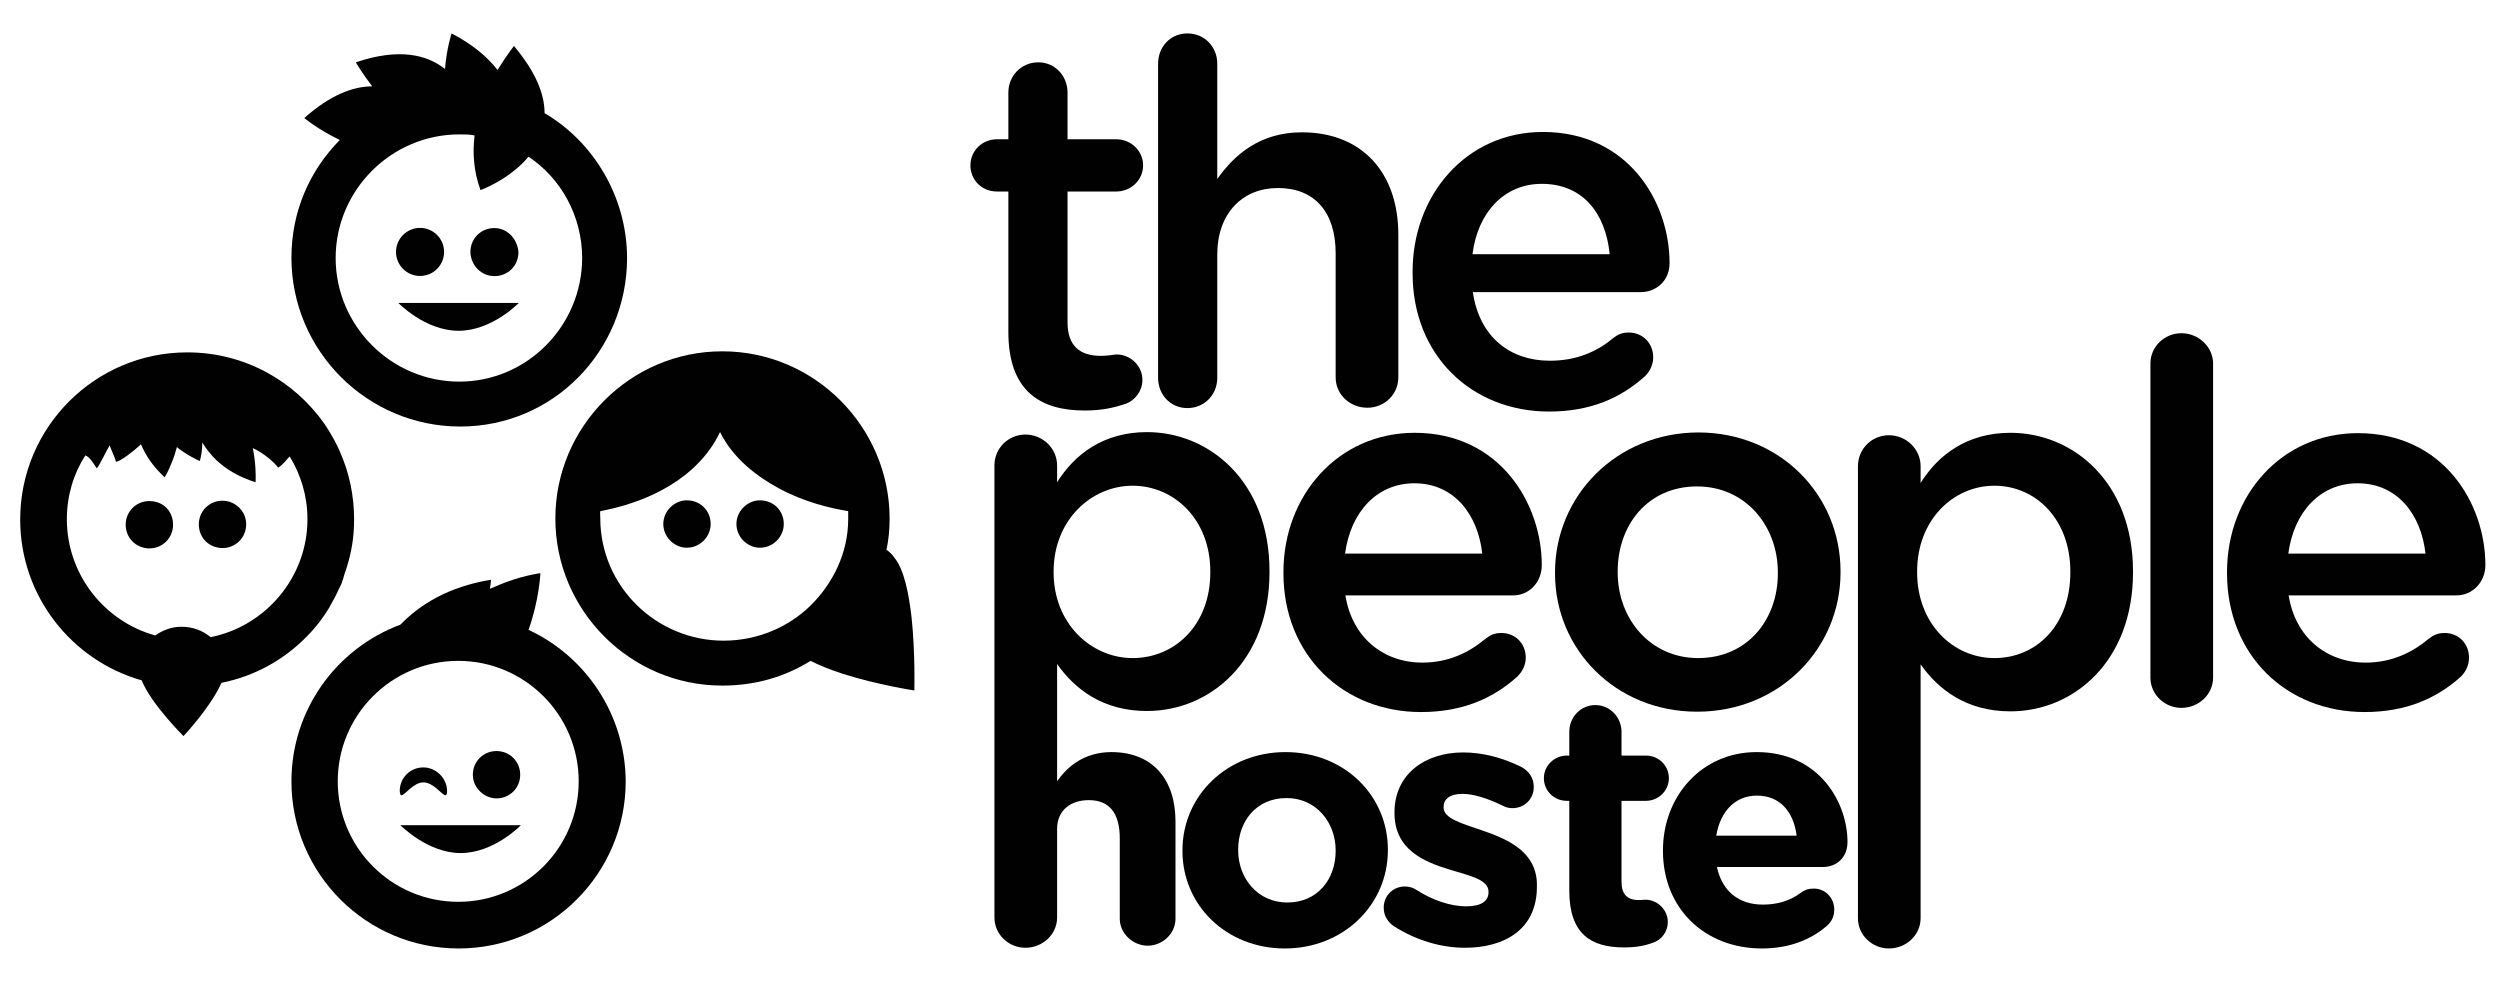 <?xml version="1.0" encoding="UTF-8"?> <!-- Generator: Adobe Illustrator 22.1.0, SVG Export Plug-In . SVG Version: 6.00 Build 0) --> <svg xmlns="http://www.w3.org/2000/svg" xmlns:xlink="http://www.w3.org/1999/xlink" id="Calque_1" x="0px" y="0px" viewBox="0 0 718 283" style="enable-background:new 0 0 718 283;" xml:space="preserve"> <style type="text/css"> .st0{fill:#010101;} </style> <g> <g> <path class="st0" d="M289.6,55v40.3c0,16.9,9,22.6,21.9,22.6c4.7,0,8.2-0.7,12-2c2.5-1,4.6-3.6,4.6-6.8c0-4.1-3.5-7.3-7.4-7.3 c-0.6,0-2.4,0.4-4.5,0.4c-6,0-9.6-2.8-9.6-9.6V55h14c4.2,0,7.7-3.3,7.7-7.5c0-4.2-3.5-7.5-7.7-7.5h-14V26.6c0-4.8-3.6-8.7-8.4-8.7 c-4.9,0-8.6,3.9-8.6,8.7V40h-3.3c-4.2,0-7.6,3.3-7.6,7.5c0,4.2,3.3,7.5,7.6,7.5H289.6z"></path> <path class="st0" d="M341,117.2c4.9,0,8.6-3.8,8.6-8.7V73.1c0-11.9,7.3-19.1,17.4-19.1c10.5,0,16.6,6.8,16.6,18.8v35.6 c0,4.9,4.1,8.7,9.1,8.7c4.9,0,8.9-3.8,8.9-8.7v-41c0-17.8-10.4-29.4-27.7-29.4c-11.9,0-19.3,6.3-24.3,13.4V18.3 c0-4.8-3.6-8.7-8.6-8.7c-4.9,0-8.4,3.9-8.4,8.7v90.2C332.6,113.4,336.2,117.2,341,117.2z"></path> <path class="st0" d="M444.9,118.2c11.9,0,20.6-3.9,27.6-10.2c1.3-1.3,2.3-3.2,2.3-5.4c0-4.1-3.1-7.1-7-7.1c-2,0-3.2,0.6-4.5,1.6 c-4.9,4.1-10.8,6.5-18.2,6.5c-11.3,0-20.2-6.7-22.1-19.7h48.2c4.5,0,8.3-3.3,8.3-8.3c0-17.8-12-37.7-36.4-37.7 c-22,0-37.4,18.1-37.4,40.1v0.3C405.6,102.1,422.7,118.2,444.9,118.2z M442.8,52.8c11.6,0,18.3,8.2,19.5,20.2h-39.4 C424.4,61,432,52.8,442.8,52.8z"></path> <path class="st0" d="M406.3,124.3c-22,0-37.7,18-37.7,40v0.3c0,23.7,17.3,39.9,39.5,39.9c11.9,0,20.7-3.9,27.7-10.2 c1.3-1.3,2.4-3.2,2.4-5.4c0-4.1-3-7.1-7-7.1c-2,0-3.2,0.6-4.5,1.6c-4.9,4.1-10.8,6.9-18.2,6.9c-11.3,0-20.2-7.3-22.1-19.3h48.2 c4.5,0,8.2-3.7,8.2-8.7C442.8,144.6,430.7,124.3,406.3,124.3z M386.3,159c1.6-12,9.2-20.2,19.9-20.2c11.6,0,18.3,9.2,19.5,20.2 H386.3z"></path> <path class="st0" d="M446.6,164.4v0.3c0,21.8,17.4,39.7,40.8,39.7c23.7,0,41.2-18.2,41.2-40v-0.3c0-22-17.4-39.9-40.9-39.9 C464.1,124.3,446.6,142.5,446.6,164.4z M464.6,164.1c0-13.4,8.7-24.4,22.8-24.4c13.8,0,23.2,11.2,23.2,24.7v0.3 c0,13.2-8.7,24.3-22.9,24.3c-13.7,0-23.1-11.2-23.1-24.6V164.1z"></path> <path class="st0" d="M577.4,124.3c-12.5,0-20.8,6.4-25.8,14.4v-4.8c0-4.9-4.1-8.9-9.1-8.9c-4.9,0-8.9,3.9-8.9,8.9v129.8 c0,4.9,4.1,8.7,8.9,8.7c4.9,0,9.1-3.8,9.1-8.7v-72.9c5,7.1,13,13.5,25.8,13.5c18.2,0,35.2-14.4,35.2-39.9v-0.3 C612.6,138.5,595.4,124.3,577.4,124.3z M594.6,164.4c0,15.1-9.7,24.6-21.8,24.6c-11.9,0-22.2-9.9-22.2-24.6v-0.3 c0-14.7,10.3-24.6,22.2-24.6c11.9,0,21.8,9.7,21.8,24.6V164.4z"></path> <path class="st0" d="M626.5,95.7c-4.9,0-8.9,3.9-8.9,8.7v90.2c0,4.9,4.1,8.7,8.9,8.7c4.9,0,9.1-3.8,9.1-8.7v-90.2 C635.6,99.7,631.5,95.7,626.5,95.7z"></path> <path class="st0" d="M713.8,162.3c0-17.8-12.1-37.9-36.6-37.9c-22,0-37.6,17.9-37.6,39.9v0.3c0,23.7,17.2,39.9,39.5,39.9 c11.9,0,20.7-3.9,27.7-10.2c1.3-1.3,2.3-3.2,2.3-5.4c0-4.1-3-7.1-7-7.1c-2,0-3.2,0.6-4.5,1.6c-4.9,4.1-10.8,6.9-18.2,6.9 c-11.3,0-20.2-7.3-22.1-19.3h48.2C710,171,713.8,167.3,713.8,162.3z M657.2,159c1.6-12,9.2-20.2,19.9-20.2 c11.6,0,18.3,9.2,19.5,20.2H657.2z"></path> <path class="st0" d="M319.2,216c-7.6,0-12.6,4-15.6,8.4v-33.7c5,7.1,13,13.5,25.8,13.5c18.2,0,35.2-14.4,35.2-39.9v-0.3 c0-25.6-17.2-39.9-35.2-39.9c-12.5,0-20.8,6.4-25.8,14.4v-4.8c0-4.9-4.1-8.9-9.1-8.9c-4.9,0-8.9,3.9-8.9,8.9v129.8 c0,4.9,4.1,8.7,8.9,8.7c4.9,0,9.1-3.8,9.1-8.7v-25.4c0-5.5,4-8.3,9.1-8.3c5.9,0,8.9,3.7,8.9,11v23.1c0,4.2,3.8,7.7,8,7.7 c4.2,0,8-3.4,8-7.7v-28C337.6,223.7,330.9,216,319.2,216z M302.6,164.1c0-14.7,10.8-24.6,22.7-24.6c11.9,0,22.3,9.7,22.3,24.6v0.3 c0,15.1-10.2,24.6-22.3,24.6c-11.9,0-22.7-9.9-22.7-24.6V164.1z"></path> <path class="st0" d="M398.6,244c0-15.6-12.6-28-29.4-28c-16.9,0-29.6,12.6-29.6,28.2v0.2c0,15.6,12.6,28,29.4,28 c16.9,0,29.6-12.6,29.6-28.2V244z M383.6,244.4c0,8-5.1,14.8-13.9,14.8c-8.5,0-14.1-7-14.1-15V244c0-8,5.1-14.8,13.9-14.8 c8.5,0,14.1,7,14.1,15V244.4z"></path> <path class="st0" d="M425.4,238.4c-5.9-2-10.8-3.4-10.8-6.5v-0.2c0-2.1,1.7-3.7,5.4-3.7c3.2,0,7.3,1.3,11.6,3.4 c1,0.5,1.7,0.7,2.8,0.7c3.4,0,6.1-2.6,6.1-6.1c0-2.6-1.4-4.6-3.7-5.8c-5.3-2.6-11-4.1-16.6-4.1c-10.9,0-19.7,6.2-19.7,17.2v0.2 c0,10.5,8.4,14,16,16.3c6,1.8,11,2.9,11,6.3v0.2c0,2.4-2,4-6.4,4c-4.3,0-9.5-1.6-14.6-4.9c-0.8-0.5-1.9-0.8-3-0.8 c-3.4,0-6.1,2.6-6.1,6.1c0,2.4,1.3,4.2,2.9,5.3c6.6,4.2,13.8,6.2,20.4,6.2c11.7,0,20.7-5.5,20.7-17.5v-0.2 C441.6,244.6,433,241,425.4,238.4z"></path> <path class="st0" d="M472.6,258.4c-0.3,0-1.4,0.1-1.9,0.1c-3.4,0-5-1.7-5-5.3V230h7c3.6,0,6.6-2.9,6.6-6.5c0-3.6-2.9-6.5-6.6-6.5 h-7v-6.8c0-4.2-3.3-7.7-7.5-7.7c-4.2,0-7.5,3.4-7.5,7.7v6.8h-0.7c-3.6,0-6.6,2.9-6.6,6.5c0,3.6,2.9,6.5,6.6,6.5h0.7v25.8 c0,12.5,6.3,16.3,15.7,16.3c3.3,0,5.9-0.4,8.7-1.5c2.1-0.8,3.9-3,3.9-5.8C479,261.3,476,258.4,472.6,258.4z"></path> <path class="st0" d="M504.5,216c-15.8,0-26.9,12.7-26.9,28.2v0.2c0,16.6,12.1,28,28.4,28c7.9,0,14.1-2.5,18.8-6.6 c1.1-1,2-2.5,2-4.5c0-3.4-2.5-6.1-5.9-6.1c-1.6,0-2.6,0.4-3.7,1.2c-3.1,2.3-6.7,3.4-10.9,3.4c-6.9,0-11.7-3.8-13.2-10.8h30.4 c4,0,7.1-2.7,7.1-7.2C530.6,230.6,522.6,216,504.5,216z M492.9,240c1.2-7,5.4-11.5,11.7-11.5c6.5,0,10.5,4.5,11.4,11.5H492.9z"></path> </g> <g> <g id="_x34_"> <path class="st0" d="M261.8,177.3c-0.8-7-2.2-13.8-4.9-17.1c-0.6-0.9-1.4-1.7-2.3-2.3c0.6-2.8,0.9-5.8,0.9-8.9 c0-26.4-21.6-48.1-48-48.1c0,0,0,0-0.1,0c-26.4,0-47.9,21.7-47.9,48c0,26.4,21.5,48,47.9,48c0,0,0.1,0,0.1,0 c9.4,0,17.9-2.5,25.3-7.1c2.7,1.4,5.9,2.6,9.2,3.7c10,3.2,20.6,4.8,20.6,4.8S262.9,187.7,261.8,177.3z M232.8,173.9 c-6.4,6.3-15.4,10.1-25,10.1c-19.3,0-35.4-15.6-35.4-35.2c0-0.7-0.1-1.4,0-2c8.1-1.5,22.9-5.8,31.5-17.8c1.1-1.5,2-3.1,2.9-4.9 c3.7,7.5,10.5,12.7,16.8,16.1c7.3,4,15,5.8,20,6.6c0,0.9,0,1.4,0,2.3C243.6,158.8,239.2,167.6,232.8,173.9z"></path> <path class="st0" d="M218.3,143.7c-0.2,0-0.3,0-0.5,0c-3.5,0.3-6.3,3.3-6.3,6.8c0,3.5,2.8,6.5,6.3,6.8c0.2,0,0.3,0,0.5,0 c3.7,0,6.8-3.1,6.8-6.8C225.1,146.5,222,143.7,218.3,143.7z"></path> <path class="st0" d="M197.3,143.7c-0.2,0-0.3,0-0.5,0c-3.5,0.3-6.3,3.3-6.3,6.8c0,3.5,2.8,6.5,6.3,6.8c0.2,0,0.3,0,0.5,0 c3.7,0,6.8-3.1,6.8-6.8C204.1,146.5,201,143.7,197.3,143.7z"></path> </g> <g id="_x33_"> <path class="st0" d="M45,144.2c-0.7-0.2-1.3-0.3-2.1-0.3c-3.8,0-6.8,3-6.8,6.8c0,3.4,2.4,6.2,5.7,6.7c0.4,0.1,0.7,0.1,1.1,0.1 c3.8,0,6.8-3,6.8-6.8C49.7,147.5,47.8,145,45,144.2z"></path> <path class="st0" d="M62.8,157.3c0.4,0.1,0.7,0.1,1.1,0.1c3.8,0,6.8-3,6.8-6.8c0-3.1-2-5.6-4.8-6.5c-0.6-0.2-1.3-0.3-2-0.3 c-3.8,0-6.8,3-6.8,6.8C57.1,154.1,59.5,156.8,62.8,157.3z"></path> <path class="st0" d="M97.8,168.2c0-0.1,0.1-0.1,0.1-0.2c0.1-0.3,0.3-0.6,0.4-1c0,0,0-0.1,0-0.1c0.1-0.3,0.2-0.5,0.3-0.8 c0-0.1,0.1-0.3,0.1-0.4c0-0.1,0.1-0.3,0.1-0.4c1-2.8,1.8-5.6,2.3-8.6c0.4-2.4,0.6-4.9,0.6-7.5c0-6.9-1.4-13.4-4-19.3 c-0.2-0.5-0.4-1-0.7-1.5c0,0,0-0.1,0-0.1c-0.7-1.4-1.4-2.7-2.2-4c0-0.1-0.1-0.2-0.1-0.2c-0.2-0.3-0.3-0.5-0.5-0.8 c-0.3-0.5-0.6-0.9-0.9-1.4c0,0,0,0,0,0c-8.7-12.5-23.1-20.7-39.5-20.7c-26.5,0-48,21.5-48,48c0,22,14.8,40.5,34.9,46.2 c2.7,6.8,12,16,12,16s7.9-8.4,10.9-15.3c9.6-1.9,18.1-6.7,24.6-13.4c2.5-2.5,4.7-5.4,6.5-8.4c0,0,0,0,0-0.1 c1-1.7,1.9-3.4,2.7-5.2C97.6,168.7,97.7,168.4,97.8,168.2z M19.2,149.1c0-6.7,1.9-13,5.3-18.3c1.4,0.5,2.3,2.3,3.3,3.7 c0.9-1,2.9-5.4,3.7-6.6c0.7,2,1.5,3.4,1.8,4.7c1.1,0.1,5.3-3.2,7.2-5c0.6,1.5,1.5,3.1,2.5,4.6c1.2,1.7,2.6,3.3,4.3,4.9 c0,0,1.1-1.8,2.2-4.7c0.5-1.2,0.9-2.5,1.3-4c2.5,2.1,6.4,4,6.6,4c0.5-1.8,0.7-3.6,0.7-5.3c1.1,1.8,2.5,3.6,4.2,5.2 c2.7,2.5,6.3,4.7,11.1,6.2c0,0,0.2-2.8-0.3-6.8c-0.1-0.9-0.3-2-0.5-3c3,1.3,6.2,4.1,7.3,5.6c1.5-0.9,2.5-2.5,3.3-3.2 c3.2,5.2,5.1,11.4,5.1,18c0,16.7-12,30.7-27.8,33.9c-2.3-1.9-5.1-3-8.4-3c-2.8,0-5.4,1-7.5,2.5C30,178.5,19.2,165,19.2,149.1z"></path> </g> <g id="_x32_"> <path class="st0" d="M115.3,228.4c1,0,3.4-3.7,6.3-3.7c2.9,0,5.4,3.7,6.3,3.7c0.3,0,0.5-0.3,0.5-1.2c0-3.8-3.3-6.8-6.8-6.8 c-3.8,0-6.8,3-6.8,6.8C114.9,228,115,228.4,115.3,228.4z"></path> <path class="st0" d="M142.6,229.3c3.8,0,6.8-3,6.8-6.8c0-3.8-3-6.8-6.8-6.8c-3.8,0-6.8,3-6.8,6.8 C135.8,226.3,139.1,229.3,142.6,229.3z"></path> <path class="st0" d="M132.3,245c9.6,0,17.3-8,17.3-8H115C115,237,122.8,245,132.3,245z"></path> <path class="st0" d="M151.8,180.9c3.1-8.7,3.4-16.3,3.4-16.3c-5.7,0.9-10.2,2.6-14.5,4.5c0.3-1.7,0.3-2.6,0.3-2.6 c-12.1,2-20.3,7-26,12.9l0,0c-18.3,6.8-31.3,24.4-31.3,45c0,26.5,21.5,48,48,48s48-21.5,48-48 C179.6,205.2,168.2,188.5,151.8,180.9z M131.6,259c-19.1,0-34.6-15.5-34.6-34.6c0-19.1,15.5-34.6,34.6-34.6 c19.1,0,34.6,15.5,34.6,34.6C166.2,243.5,150.7,259,131.6,259z"></path> </g> <g id="_x31_"> <path class="st0" d="M156.4,32.5c0-5.5-2.5-11.8-8.8-19.3c0,0-2.2,2.8-4.7,6.9c-2.8-3.6-6.9-7.2-13.2-10.5c0,0-1.4,4.1-1.9,10.2 c-5.2-4.1-13.2-6.1-25.6-1.9c0,0,1.7,3,4.7,6.9c-5.5,0-12.1,2.5-19.5,9.1c0,0,3.9,3.3,10.2,6.3C88.9,49,83.7,60.8,83.7,74 c0,26.7,21.7,48.5,48.5,48.5c26.7,0,47.9-21.7,47.9-48.5C180,56.4,170.4,40.7,156.4,32.5z M131.9,109.6 c-19.5,0-35.5-16-35.5-35.5c0-19.5,16-35.5,35.5-35.5c1.7,0,3,0,4.4,0.3c-0.6,5-0.3,10.2,1.7,15.7c0,0,8.3-3,13.8-9.6 c9.4,6.3,15.4,17.1,15.4,29.2C167.1,93.6,151.4,109.6,131.9,109.6z"></path> <ellipse transform="matrix(0.924 -0.383 0.383 0.924 -18.524 51.648)" class="st0" cx="120.6" cy="72.4" rx="6.9" ry="6.9"></ellipse> <path class="st0" d="M142,79.3c3.9,0,6.9-3,6.9-6.9c-0.3-3.9-3.3-6.9-6.9-6.9c-3.9,0-6.9,3-6.9,6.9 C135.2,76.2,138.2,79.3,142,79.3z"></path> <path class="st0" d="M131.7,95c9.6,0,17.3-8,17.3-8h-34.6C114.4,87,122.1,95,131.7,95z"></path> </g> </g> </g> </svg> 